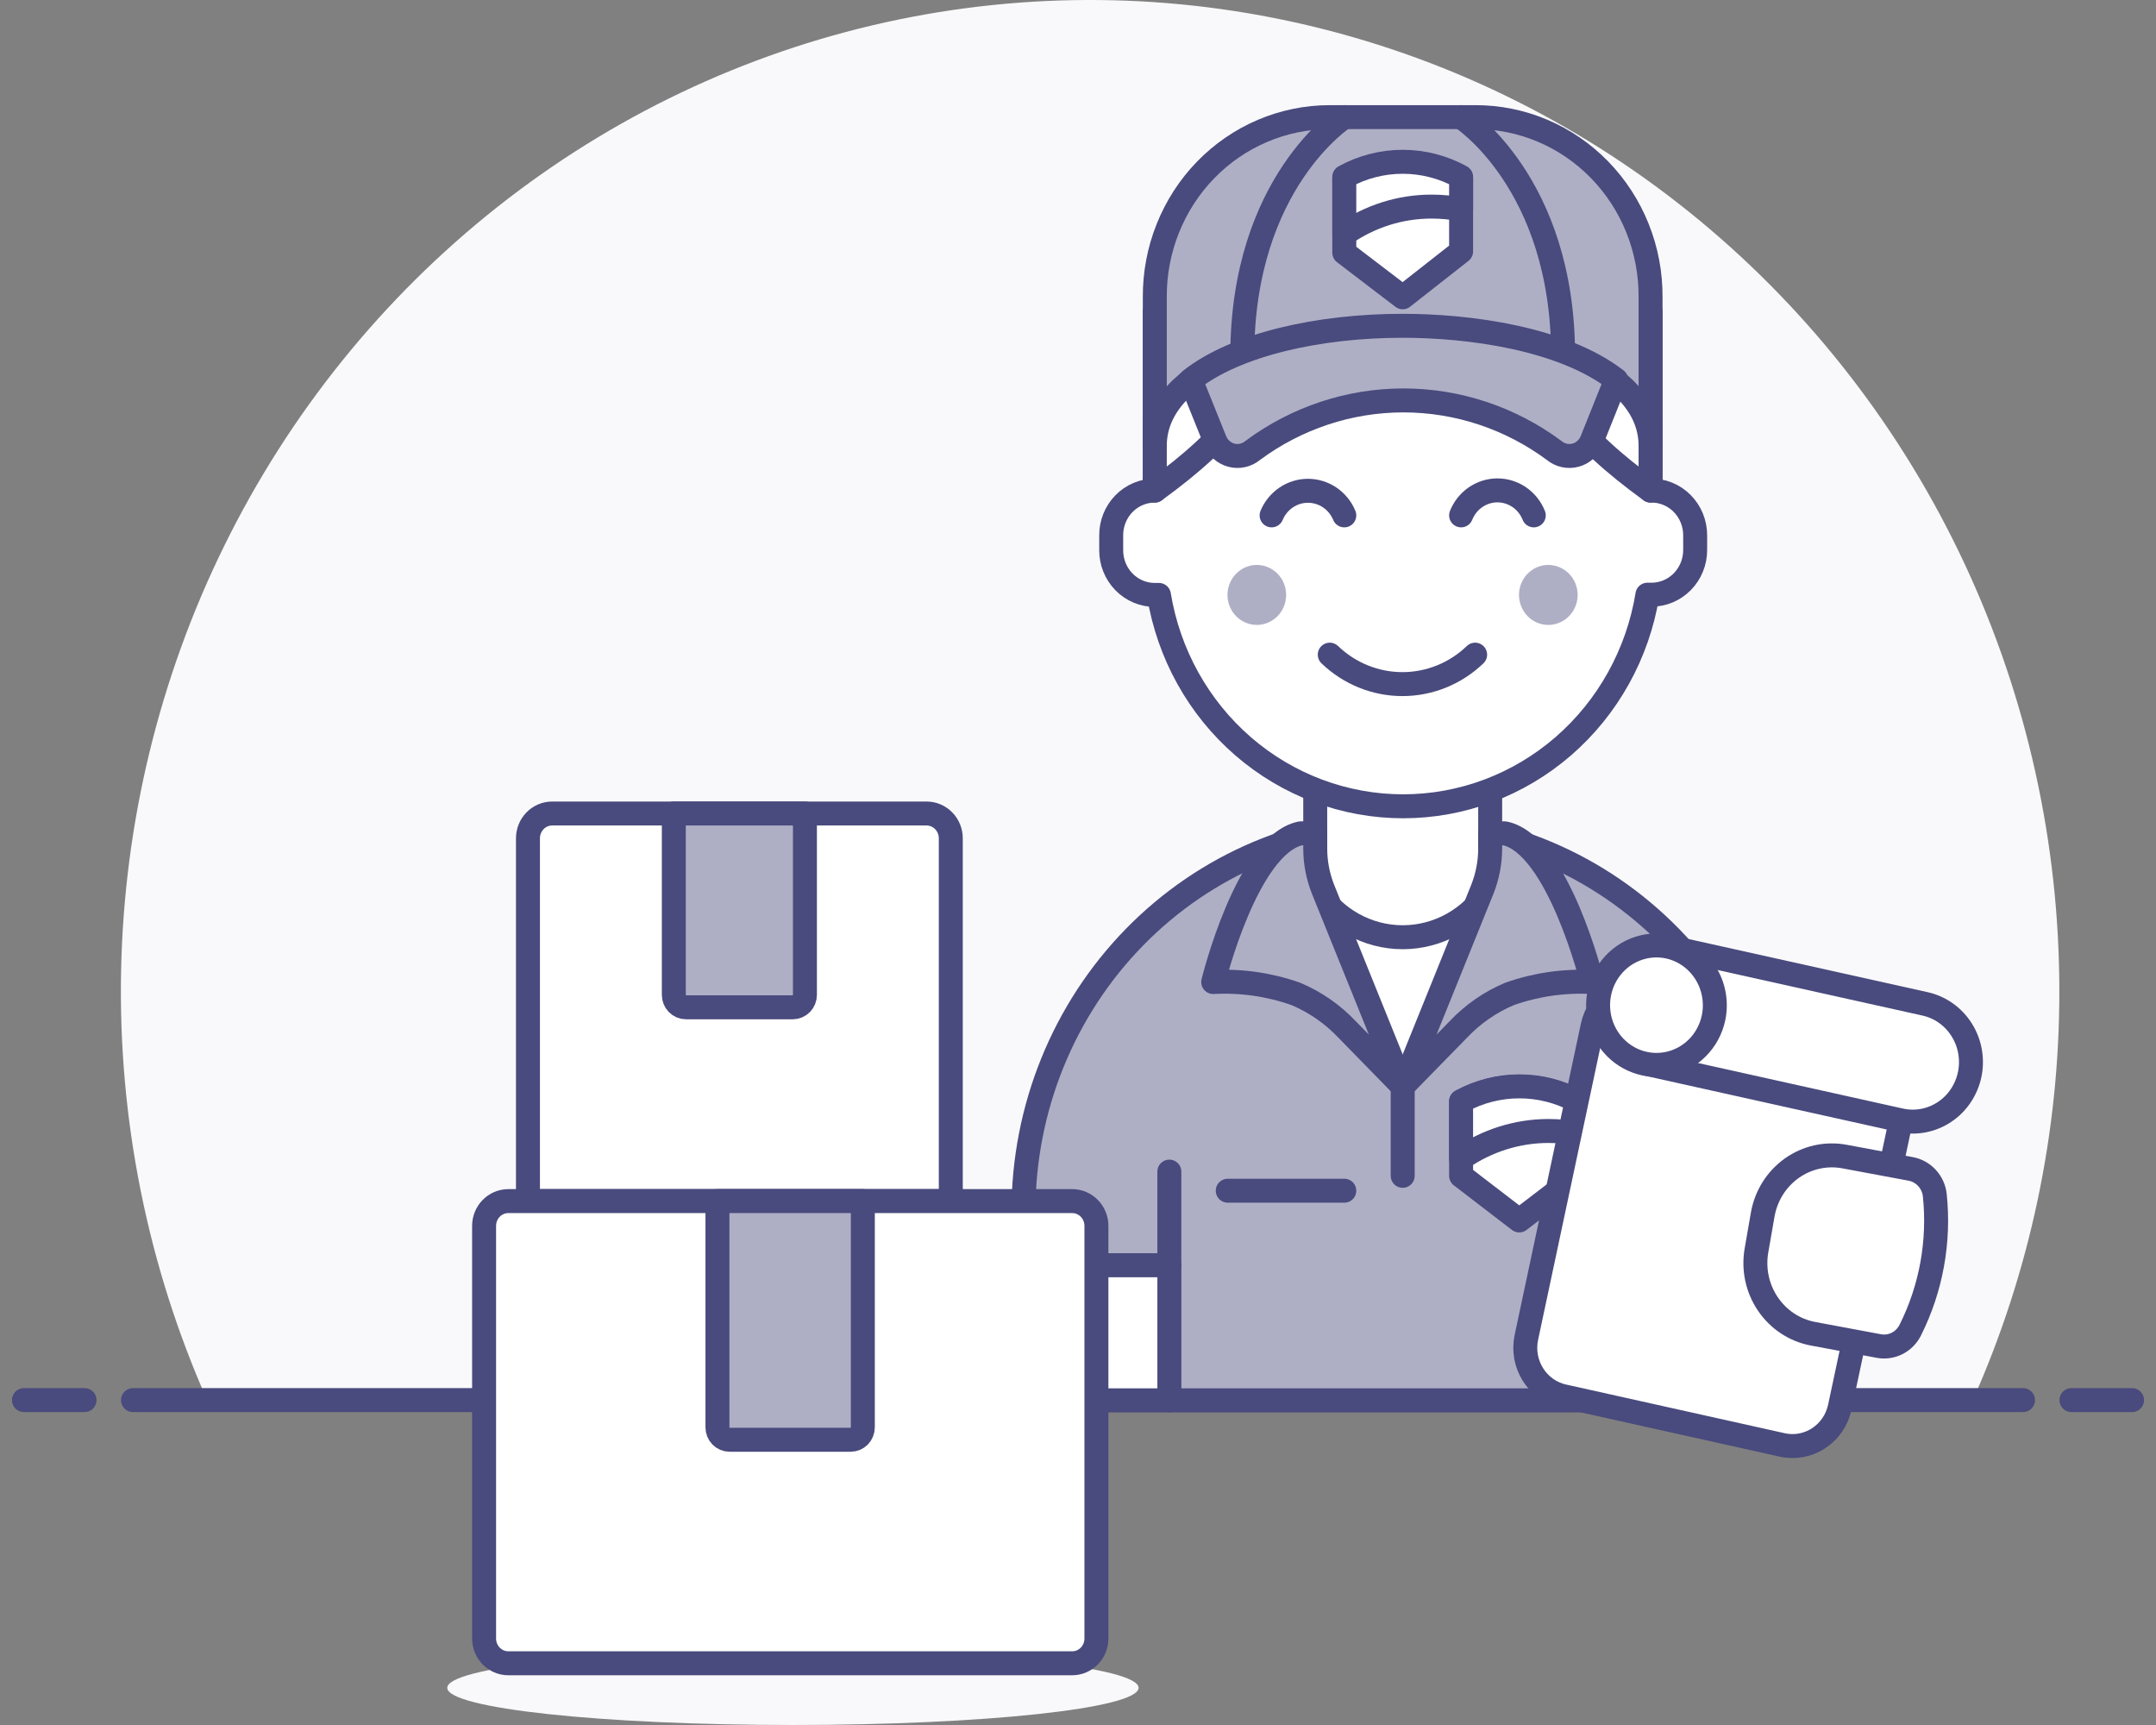 <svg width="90" height="72" viewBox="0 0 90 72" fill="none" xmlns="http://www.w3.org/2000/svg">
<rect x="0" y="0" width="90" height="72" fill="#808080" stroke="none"/>
<path d="M85.965 41.372C85.965 35.197 84.613 29.102 82.009 23.531C79.405 17.96 75.615 13.056 70.917 9.178C66.218 5.301 60.731 2.547 54.857 1.12C48.983 -0.307 42.871 -0.371 36.969 0.931C31.067 2.234 25.525 4.871 20.75 8.649C15.974 12.427 12.086 17.25 9.37 22.764C6.654 28.279 5.18 34.345 5.055 40.518C4.929 46.691 6.157 52.814 8.647 58.439H82.354C84.739 53.08 85.97 47.26 85.965 41.372Z" fill="#F9F9FB"/>
<path d="M5.552 58.439H84.448" stroke="#494A7D" stroke-linecap="round" stroke-linejoin="round"/>
<path d="M1 58.439H3.529" stroke="#494A7D" stroke-linecap="round" stroke-linejoin="round"/>
<path d="M86.471 58.439H89" stroke="#494A7D" stroke-linecap="round" stroke-linejoin="round"/>
<path d="M47.529 70.448C47.529 71.307 41.065 72 33.095 72C25.124 72 18.671 71.307 18.671 70.448C18.671 69.59 25.124 68.897 33.095 68.897C41.065 68.897 47.529 69.59 47.529 70.448Z" fill="#F9F9FB"/>
<path d="M68.295 58.449V52.812H74.364V50.557C74.364 46.266 72.697 42.151 69.73 39.117C66.763 36.084 62.74 34.379 58.544 34.379C54.348 34.379 50.324 36.084 47.358 39.117C44.391 42.151 42.724 46.266 42.724 50.557V52.812H48.793V58.449H68.295Z" fill="#AEAFC5"/>
<path d="M68.295 58.449V52.812H74.364V50.557C74.364 46.266 72.697 42.151 69.73 39.117C66.763 36.084 62.74 34.379 58.544 34.379C54.348 34.379 50.324 36.084 47.358 39.117C44.391 42.151 42.724 46.266 42.724 50.557V52.812H48.793V58.449H68.295Z" stroke="#494A7D" stroke-linejoin="round"/>
<path d="M68.295 49.523V48.902" stroke="#494A7D" stroke-linecap="round" stroke-linejoin="round"/>
<path d="M48.813 52.812V48.902" stroke="#494A7D" stroke-linecap="round" stroke-linejoin="round"/>
<path d="M68.295 52.812V48.902" stroke="#494A7D" stroke-linecap="round" stroke-linejoin="round"/>
<path d="M63.126 37.131C62.819 37.115 62.512 37.115 62.206 37.131H54.903C54.596 37.115 54.289 37.115 53.982 37.131L53.689 39.572L58.554 45.344L63.419 39.572L63.126 37.131Z" fill="white" stroke="#494A7D" stroke-linecap="round" stroke-linejoin="round"/>
<path d="M62.206 37.079C61.813 37.705 61.273 38.219 60.635 38.576C59.996 38.932 59.281 39.119 58.554 39.119C57.827 39.119 57.112 38.932 56.474 38.576C55.836 38.219 55.295 37.705 54.903 37.079V31.483H62.206V37.079Z" fill="white"/>
<path d="M62.206 37.079C61.813 37.705 61.273 38.219 60.635 38.576C59.996 38.932 59.281 39.119 58.554 39.119C57.827 39.119 57.112 38.932 56.474 38.576C55.836 38.219 55.295 37.705 54.903 37.079V31.483H62.206V37.079Z" stroke="#494A7D" stroke-linecap="round" stroke-linejoin="round"/>
<path d="M58.554 45.344L56.238 42.975C55.632 42.332 54.901 41.825 54.093 41.485C52.986 41.094 51.815 40.926 50.644 40.989C50.644 40.989 52.05 35.248 54.296 34.782H54.903V35.413C54.903 35.995 55.013 36.571 55.226 37.11L58.554 45.344Z" fill="#AEAFC5" stroke="#494A7D" stroke-linecap="round" stroke-linejoin="round"/>
<path d="M58.554 45.344L60.87 42.975C61.476 42.332 62.207 41.825 63.015 41.485C64.122 41.094 65.294 40.926 66.464 40.989C66.464 40.989 65.048 35.248 62.812 34.782H62.206V35.413C62.205 35.995 62.095 36.571 61.882 37.11L58.554 45.344Z" fill="#AEAFC5" stroke="#494A7D" stroke-linecap="round" stroke-linejoin="round"/>
<path d="M58.554 45.344V49.078" stroke="#494A7D" stroke-linecap="round" stroke-linejoin="round"/>
<path d="M68.901 20.477V17.984C68.901 15.178 67.811 12.486 65.871 10.502C63.93 8.517 61.298 7.402 58.554 7.402C55.809 7.402 53.178 8.517 51.237 10.502C49.296 12.486 48.206 15.178 48.206 17.984V20.477C47.966 20.477 47.729 20.526 47.507 20.62C47.286 20.714 47.084 20.852 46.915 21.026C46.746 21.2 46.612 21.407 46.521 21.634C46.43 21.861 46.384 22.104 46.386 22.349V22.97C46.386 23.464 46.577 23.937 46.919 24.287C47.26 24.636 47.723 24.832 48.206 24.832H48.378C48.783 27.299 50.03 29.539 51.897 31.154C53.765 32.77 56.132 33.656 58.578 33.654C61.024 33.653 63.391 32.765 65.257 31.148C67.123 29.53 68.368 27.289 68.77 24.822H68.942C69.425 24.822 69.888 24.625 70.229 24.276C70.571 23.927 70.763 23.453 70.763 22.96V22.339C70.763 22.091 70.714 21.845 70.62 21.617C70.526 21.388 70.388 21.181 70.215 21.008C70.042 20.834 69.836 20.698 69.611 20.607C69.385 20.516 69.144 20.471 68.901 20.477Z" fill="white" stroke="#494A7D" stroke-linecap="round" stroke-linejoin="round"/>
<path d="M65.857 24.821C65.859 25.07 65.789 25.313 65.655 25.521C65.521 25.728 65.33 25.89 65.106 25.986C64.882 26.082 64.635 26.108 64.397 26.06C64.158 26.012 63.939 25.892 63.768 25.717C63.596 25.541 63.479 25.317 63.432 25.073C63.385 24.83 63.41 24.577 63.504 24.348C63.598 24.119 63.757 23.924 63.959 23.787C64.162 23.65 64.4 23.578 64.643 23.58C64.964 23.583 65.272 23.715 65.499 23.947C65.726 24.179 65.854 24.493 65.857 24.821Z" fill="#AEAFC5"/>
<path d="M53.688 24.821C53.691 25.069 53.62 25.312 53.487 25.52C53.354 25.727 53.163 25.889 52.94 25.985C52.717 26.081 52.47 26.108 52.232 26.061C51.994 26.013 51.775 25.895 51.603 25.72C51.431 25.546 51.313 25.323 51.265 25.08C51.217 24.837 51.241 24.584 51.333 24.355C51.425 24.126 51.582 23.93 51.784 23.792C51.985 23.654 52.222 23.58 52.465 23.58C52.787 23.58 53.097 23.71 53.327 23.943C53.556 24.175 53.686 24.491 53.688 24.821Z" fill="#AEAFC5"/>
<path d="M55.509 27.325C56.331 28.115 57.416 28.554 58.544 28.554C59.671 28.554 60.757 28.115 61.578 27.325" stroke="#494A7D" stroke-linecap="round" stroke-linejoin="round"/>
<path d="M64.026 21.511C63.903 21.203 63.693 20.939 63.423 20.753C63.153 20.568 62.834 20.468 62.509 20.468C62.183 20.468 61.865 20.568 61.595 20.753C61.325 20.939 61.115 21.203 60.992 21.511" stroke="#494A7D" stroke-linecap="round" stroke-linejoin="round"/>
<path d="M56.116 21.511C55.99 21.207 55.778 20.947 55.509 20.765C55.239 20.582 54.922 20.485 54.599 20.485C54.276 20.485 53.959 20.582 53.69 20.765C53.42 20.947 53.208 21.207 53.082 21.511" stroke="#494A7D" stroke-linecap="round" stroke-linejoin="round"/>
<path d="M48.813 52.812H43.948V58.449H48.813V52.812Z" fill="white" stroke="#494A7D" stroke-linecap="round" stroke-linejoin="round"/>
<path d="M73.16 52.812H68.295V58.449H73.16V52.812Z" fill="white" stroke="#494A7D" stroke-linecap="round" stroke-linejoin="round"/>
<path d="M65.857 49.078L63.419 50.94L60.992 49.078V45.975C61.741 45.567 62.576 45.354 63.424 45.354C64.273 45.354 65.108 45.567 65.857 45.975V49.078Z" fill="white" stroke="#494A7D" stroke-linecap="round" stroke-linejoin="round"/>
<path d="M64.643 47.206C65.05 47.207 65.457 47.245 65.857 47.319V45.964C65.108 45.557 64.273 45.344 63.424 45.344C62.576 45.344 61.741 45.557 60.992 45.964V48.354C62.069 47.606 63.341 47.206 64.643 47.206Z" fill="white" stroke="#494A7D" stroke-linecap="round" stroke-linejoin="round"/>
<path d="M51.251 49.699H56.116" stroke="#494A7D" stroke-linecap="round" stroke-linejoin="round"/>
<path d="M63.419 13.009C64.35 16.35 65.746 18.181 68.901 20.477V13.009C68.901 13.009 63.46 12.967 63.419 13.009Z" fill="white" stroke="#494A7D" stroke-linecap="round" stroke-linejoin="round"/>
<path d="M53.689 13.009C52.758 16.35 51.362 18.181 48.206 20.477V13.009C48.206 13.009 53.648 12.967 53.689 13.009Z" fill="white" stroke="#494A7D" stroke-linecap="round" stroke-linejoin="round"/>
<path d="M55.509 4.889H61.578C62.543 4.886 63.499 5.079 64.391 5.456C65.283 5.833 66.092 6.388 66.773 7.087C67.454 7.786 67.993 8.617 68.358 9.53C68.724 10.444 68.908 11.422 68.901 12.409V18.615C68.901 11.954 48.206 11.995 48.206 18.615V12.409C48.2 11.424 48.383 10.447 48.748 9.535C49.112 8.623 49.648 7.793 50.327 7.094C51.006 6.395 51.813 5.841 52.703 5.462C53.592 5.084 54.546 4.889 55.509 4.889Z" fill="#AEAFC5"/>
<path d="M55.509 4.889H61.578C62.543 4.886 63.499 5.079 64.391 5.456C65.283 5.833 66.092 6.388 66.773 7.087C67.454 7.786 67.993 8.617 68.358 9.53C68.724 10.444 68.908 11.422 68.901 12.409V18.615C68.901 11.954 48.206 11.995 48.206 18.615V12.409C48.2 11.424 48.383 10.447 48.748 9.535C49.112 8.623 49.648 7.793 50.327 7.094C51.006 6.395 51.813 5.841 52.703 5.462C53.592 5.084 54.546 4.889 55.509 4.889V4.889Z" stroke="#494A7D" stroke-linecap="round" stroke-linejoin="round"/>
<path d="M60.992 10.495L58.554 12.409L56.116 10.547V7.444C56.865 7.031 57.703 6.815 58.554 6.815C59.405 6.815 60.242 7.031 60.992 7.444V10.495Z" fill="white" stroke="#494A7D" stroke-linecap="round" stroke-linejoin="round"/>
<path d="M59.768 8.623C60.178 8.623 60.588 8.662 60.992 8.737V7.382C60.242 6.969 59.405 6.753 58.554 6.753C57.703 6.753 56.865 6.969 56.116 7.382V9.771C57.192 9.02 58.465 8.62 59.768 8.623Z" fill="white" stroke="#494A7D" stroke-linecap="round" stroke-linejoin="round"/>
<path d="M60.992 4.889C60.992 4.889 65.25 7.609 65.25 14.85" stroke="#494A7D" stroke-linecap="round" stroke-linejoin="round"/>
<path d="M56.116 4.889C56.116 4.889 51.858 7.609 51.858 14.85" stroke="#494A7D" stroke-linecap="round" stroke-linejoin="round"/>
<path d="M58.554 13.598C55.074 13.598 51.605 14.364 49.703 15.864L50.715 18.377C50.773 18.528 50.865 18.663 50.984 18.771C51.103 18.879 51.245 18.957 51.399 18.998C51.552 19.04 51.713 19.043 51.869 19.009C52.024 18.975 52.169 18.904 52.293 18.801C54.122 17.444 56.324 16.713 58.584 16.713C60.844 16.713 63.047 17.444 64.876 18.801C64.999 18.904 65.144 18.975 65.3 19.009C65.455 19.043 65.616 19.04 65.77 18.998C65.924 18.957 66.066 18.879 66.184 18.771C66.303 18.663 66.395 18.528 66.454 18.377L67.465 15.853C65.21 14.116 61.325 13.598 58.554 13.598Z" fill="#AEAFC5" stroke="#494A7D" stroke-linecap="round" stroke-linejoin="round"/>
<path d="M78.021 43.279L68.889 41.246C67.797 41.003 66.72 41.711 66.482 42.828L63.718 55.816C63.48 56.932 64.172 58.034 65.264 58.277L74.396 60.31C75.488 60.553 76.566 59.845 76.803 58.728L79.568 45.741C79.805 44.624 79.113 43.522 78.021 43.279Z" fill="white" stroke="#494A7D" stroke-linecap="round" stroke-linejoin="round"/>
<path d="M79.34 46.761C79.652 46.829 79.974 46.833 80.288 46.774C80.602 46.714 80.901 46.592 81.169 46.414C81.437 46.237 81.668 46.007 81.848 45.738C82.029 45.469 82.156 45.166 82.223 44.847C82.289 44.528 82.293 44.198 82.235 43.877C82.177 43.557 82.058 43.251 81.884 42.977C81.71 42.703 81.486 42.467 81.223 42.282C80.96 42.097 80.664 41.967 80.352 41.899L69.65 39.52L68.638 44.382L79.34 46.761Z" fill="white"/>
<path d="M79.34 46.761C79.652 46.829 79.974 46.833 80.288 46.774C80.602 46.714 80.901 46.592 81.169 46.414C81.437 46.237 81.668 46.007 81.848 45.738C82.029 45.469 82.156 45.166 82.223 44.847C82.289 44.528 82.293 44.198 82.235 43.877C82.177 43.557 82.058 43.251 81.884 42.977C81.71 42.703 81.486 42.467 81.223 42.282C80.96 42.097 80.664 41.967 80.352 41.899L69.65 39.52L68.638 44.382L79.34 46.761Z" stroke="#494A7D" stroke-linecap="round" stroke-linejoin="round"/>
<path d="M71.531 42.478C71.43 42.961 71.191 43.402 70.845 43.745C70.498 44.089 70.06 44.319 69.585 44.408C69.11 44.496 68.62 44.438 68.178 44.242C67.735 44.045 67.359 43.719 67.098 43.304C66.837 42.889 66.702 42.404 66.711 41.91C66.719 41.417 66.871 40.937 67.147 40.532C67.422 40.127 67.809 39.814 68.258 39.634C68.707 39.454 69.199 39.414 69.67 39.52C70.299 39.664 70.846 40.055 71.195 40.608C71.543 41.162 71.664 41.834 71.531 42.478Z" fill="white" stroke="#494A7D" stroke-linecap="round" stroke-linejoin="round"/>
<path d="M79.745 55.512C79.627 55.752 79.436 55.948 79.201 56.069C78.966 56.19 78.699 56.23 78.44 56.184L75.668 55.667C74.908 55.521 74.235 55.074 73.796 54.423C73.356 53.772 73.186 52.97 73.322 52.191L73.585 50.681C73.725 49.902 74.161 49.211 74.798 48.759C75.435 48.308 76.221 48.132 76.983 48.271L79.755 48.788C80.016 48.835 80.256 48.968 80.438 49.165C80.621 49.362 80.736 49.615 80.766 49.885C80.968 51.822 80.613 53.777 79.745 55.512Z" fill="white"/>
<path d="M79.745 55.512C79.627 55.752 79.436 55.948 79.201 56.069C78.966 56.19 78.699 56.23 78.44 56.184L75.668 55.667C74.908 55.521 74.235 55.074 73.796 54.423C73.356 53.772 73.186 52.97 73.322 52.191L73.585 50.681C73.725 49.902 74.161 49.211 74.798 48.759C75.435 48.308 76.221 48.132 76.983 48.271L79.755 48.788C80.016 48.835 80.256 48.968 80.438 49.165C80.621 49.362 80.736 49.615 80.766 49.885C80.968 51.822 80.613 53.777 79.745 55.512Z" stroke="#494A7D" stroke-linecap="round" stroke-linejoin="round"/>
<path d="M23.051 33.955H38.678C38.946 33.955 39.204 34.064 39.393 34.258C39.583 34.452 39.69 34.715 39.69 34.989V50.133H22.039V34.989C22.039 34.715 22.146 34.452 22.335 34.258C22.525 34.064 22.782 33.955 23.051 33.955Z" fill="white"/>
<path d="M23.051 33.955H38.678C38.946 33.955 39.204 34.064 39.393 34.258C39.583 34.452 39.69 34.715 39.69 34.989V50.133H22.039V34.989C22.039 34.715 22.146 34.452 22.335 34.258C22.525 34.064 22.782 33.955 23.051 33.955Z" stroke="#494A7D" stroke-linecap="round" stroke-linejoin="round"/>
<path d="M28.128 33.955H33.601V41.527C33.601 41.664 33.547 41.795 33.453 41.892C33.358 41.989 33.229 42.044 33.095 42.044H28.634C28.5 42.044 28.371 41.989 28.276 41.892C28.182 41.795 28.128 41.664 28.128 41.527V33.955Z" fill="#AEAFC5" stroke="#494A7D" stroke-linecap="round" stroke-linejoin="round"/>
<path d="M44.757 50.133H21.22C20.661 50.133 20.208 50.596 20.208 51.167V68.39C20.208 68.961 20.661 69.424 21.22 69.424H44.757C45.316 69.424 45.769 68.961 45.769 68.39V51.167C45.769 50.596 45.316 50.133 44.757 50.133Z" fill="white"/>
<path d="M44.757 50.133H21.22C20.661 50.133 20.208 50.596 20.208 51.167V68.39C20.208 68.961 20.661 69.424 21.22 69.424H44.757C45.316 69.424 45.769 68.961 45.769 68.39V51.167C45.769 50.596 45.316 50.133 44.757 50.133Z" stroke="#494A7D" stroke-linecap="round" stroke-linejoin="round"/>
<path d="M29.949 50.133H36.018V59.577C36.018 59.714 35.964 59.846 35.87 59.943C35.775 60.04 35.646 60.094 35.512 60.094H30.454C30.32 60.094 30.192 60.04 30.097 59.943C30.002 59.846 29.949 59.714 29.949 59.577V50.133Z" fill="#AEAFC5" stroke="#494A7D" stroke-linecap="round" stroke-linejoin="round"/>
</svg>

